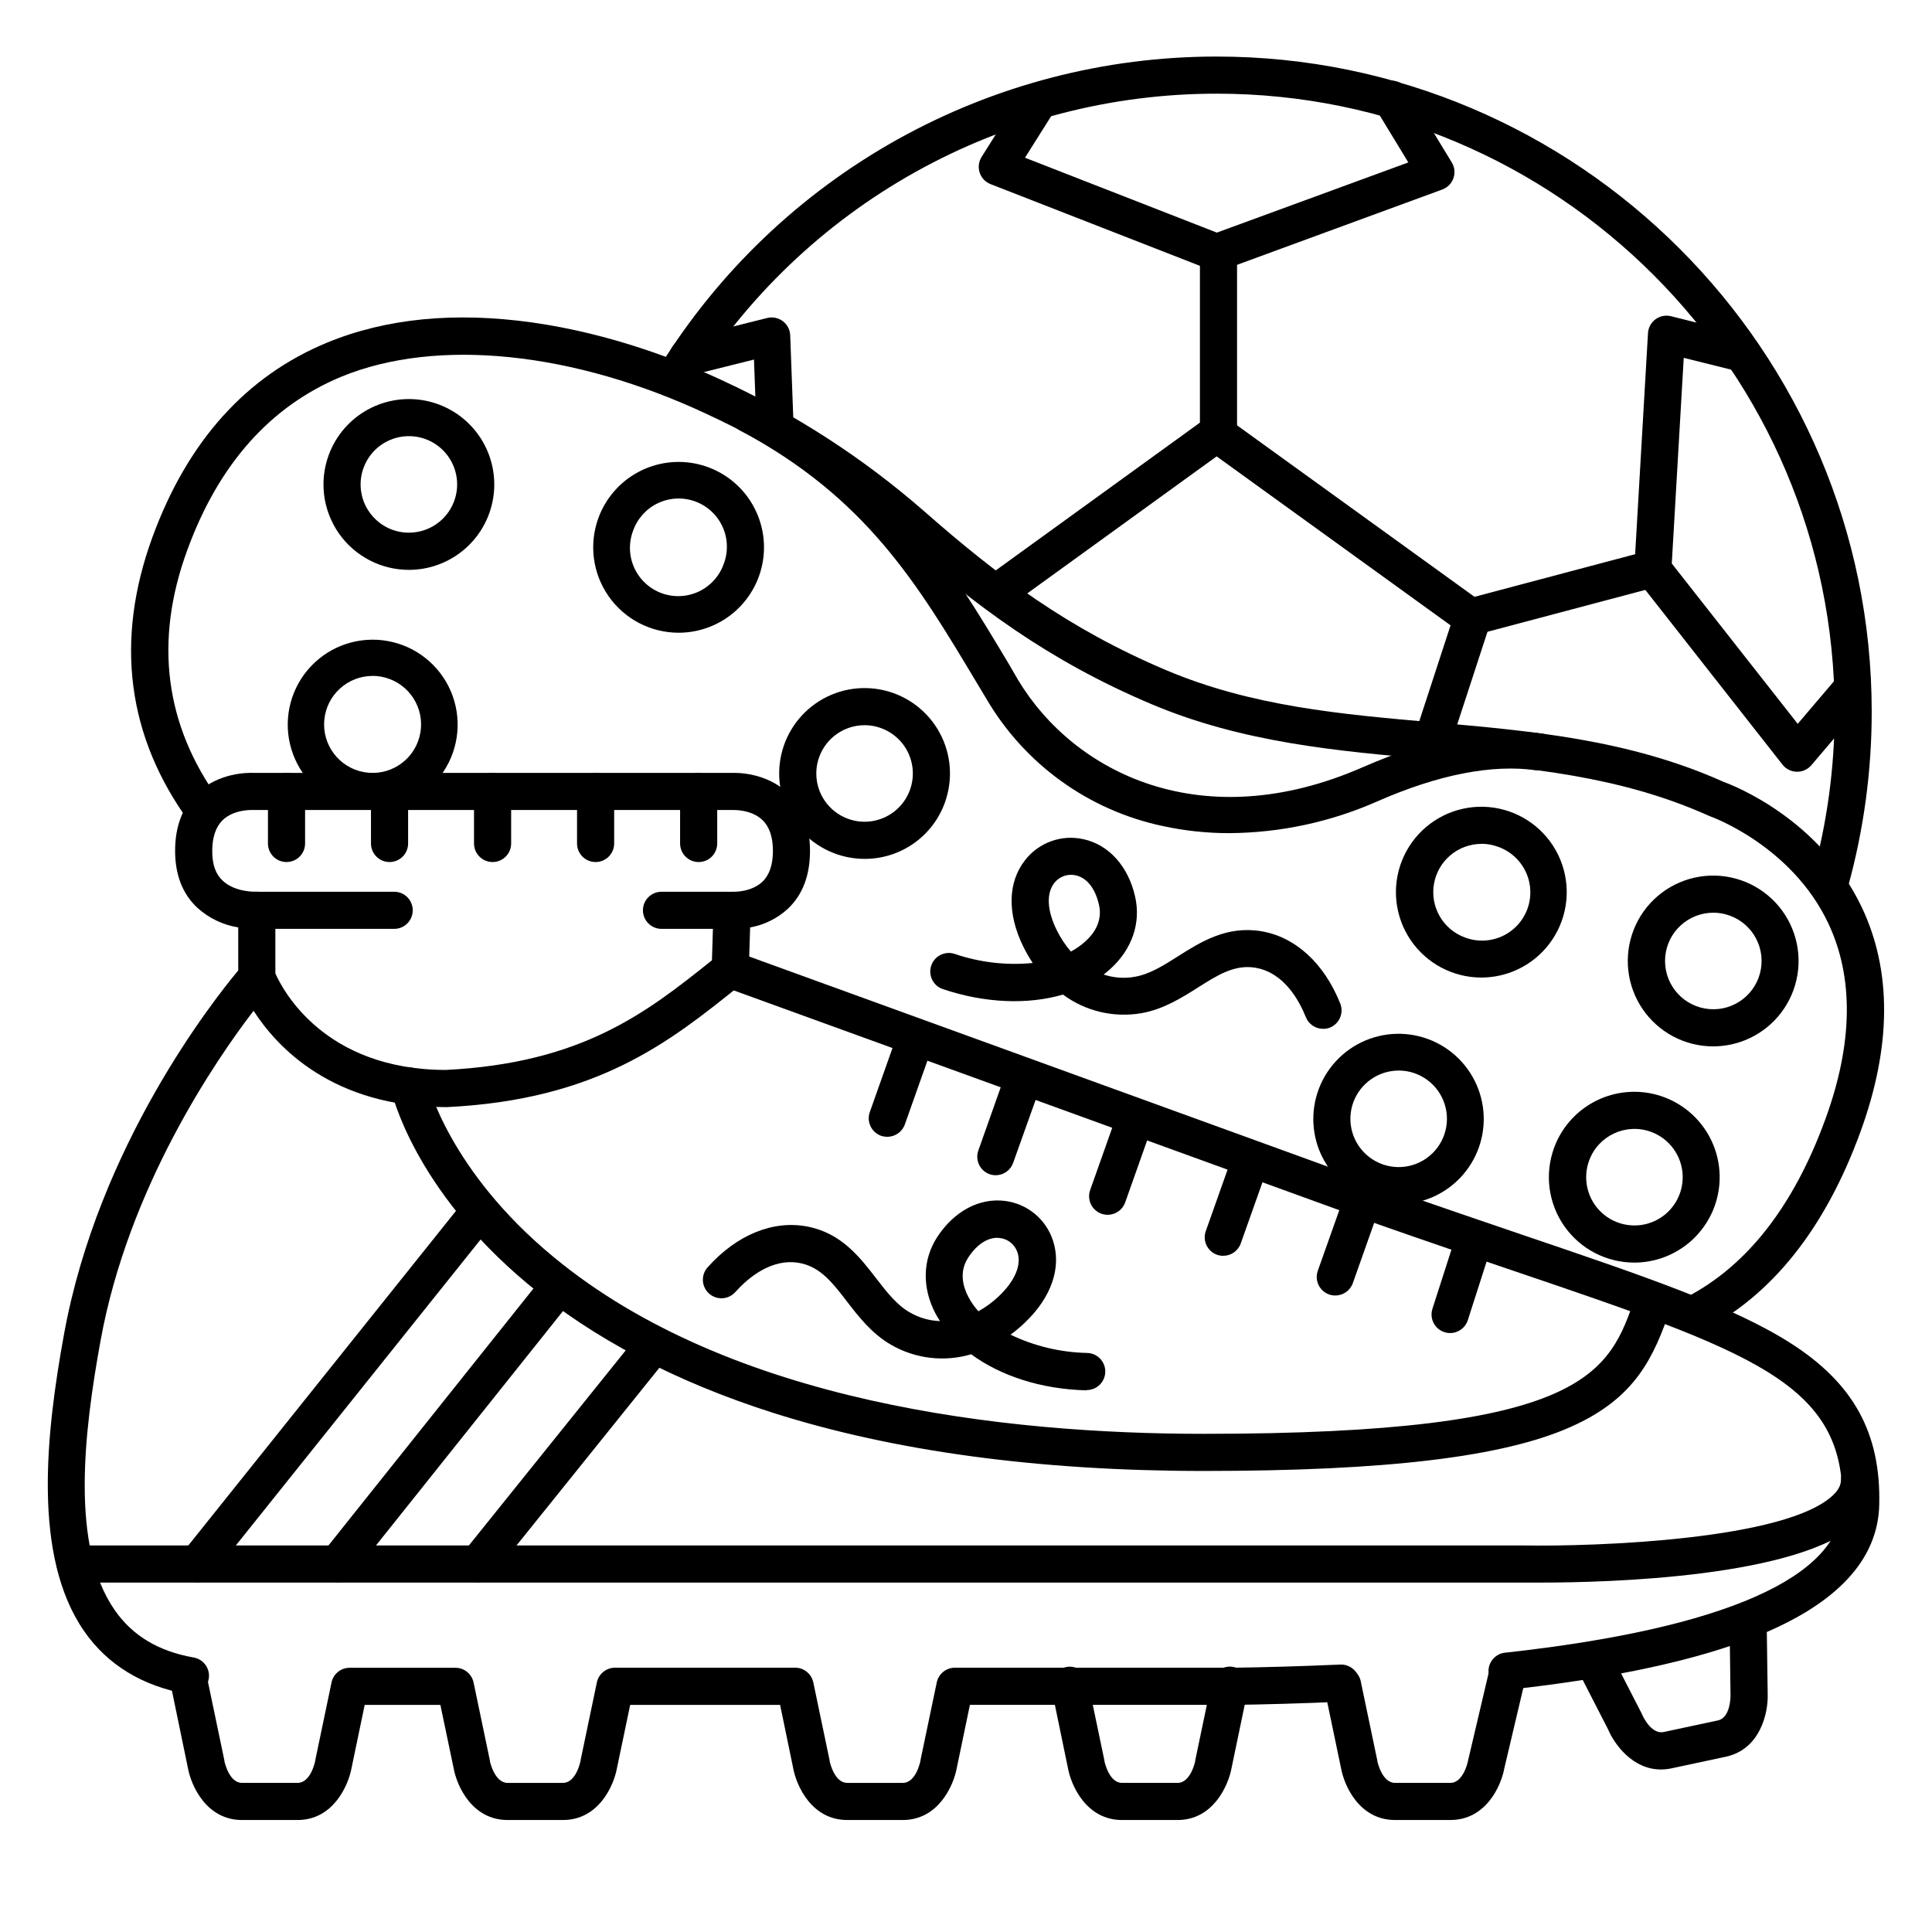 <?xml version="1.0" encoding="UTF-8"?>
<!-- Uploaded to: ICON Repo, www.iconrepo.com, Generator: ICON Repo Mixer Tools -->
<svg fill="#000000" width="800px" height="800px" version="1.1" viewBox="144 144 512 512" xmlns="http://www.w3.org/2000/svg">
 <g>
  <path d="m593.05 497.13c-2.269-0.004-4.238-1.555-4.773-3.758s0.508-4.488 2.519-5.531c16.098-8.277 28.535-24.156 36.941-47.23 7.332-20.074 7.586-37.559 0.746-51.996-9.762-20.586-31.016-28.191-31.23-28.262l-0.414-0.168c-23.559-10.598-47.883-12.723-73.645-14.977-24.531-2.144-49.898-4.367-74.164-14.652-27.109-11.484-46.316-25.84-66.812-43.867v0.004c-15.246-13.277-32.289-24.332-50.629-32.836-35.551-16.727-71.832-20.43-97.121-10.027-18.812 7.793-32.551 23.23-40.836 45.961-8.855 24.137-5.953 46.445 8.531 66.312 1.551 2.195 1.055 5.231-1.117 6.816-2.176 1.582-5.219 1.129-6.832-1.02-16.531-22.633-19.836-48.078-9.84-75.484 9.289-25.434 24.875-42.793 46.375-51.641 15.566-6.414 33.852-8.195 54.348-5.305 20.859 2.953 39.094 10.066 50.707 15.52h-0.004c19.18 8.898 37.008 20.465 52.949 34.352 19.777 17.398 38.258 31.223 64.148 42.203 22.84 9.672 46.316 11.73 71.184 13.902 25.379 2.215 51.621 4.508 76.645 15.742 2.734 0.984 25.484 9.84 36.613 33.141 8.07 16.926 7.961 37.02-0.336 59.719-9.289 25.426-23.312 43.109-41.672 52.555v0.008c-0.707 0.355-1.488 0.531-2.281 0.52z"/>
  <path d="m469.86 364.79c-5.953 0.016-11.895-0.617-17.711-1.879-19.637-4.152-36.605-16.391-46.742-33.711l-2.559-4.262c-15.742-26.32-29.352-49.051-62.68-66.832-1.172-0.602-2.055-1.652-2.445-2.91-0.395-1.258-0.266-2.621 0.355-3.781 0.621-1.164 1.684-2.027 2.945-2.402 1.266-0.375 2.625-0.223 3.777 0.414 35.738 19.059 50.676 44.023 66.5 70.453l2.469 4.254c14.965 24.895 49.004 41.73 91.336 23.203 17.938-7.871 33.91-10.824 47.477-8.934v-0.004c1.297 0.18 2.469 0.867 3.258 1.914 0.789 1.043 1.129 2.359 0.941 3.656-0.184 1.293-0.875 2.461-1.926 3.246-1.047 0.785-2.363 1.117-3.66 0.926-11.719-1.664-25.91 1.094-42.145 8.207-12.348 5.473-25.688 8.344-39.191 8.441z"/>
  <path d="m252.4 295.02c-7.398 0.012-14.34-3.59-18.582-9.652-4.246-6.062-5.258-13.816-2.711-20.762 1.906-5.207 5.656-9.531 10.535-12.152 4.883-2.625 10.559-3.367 15.949-2.086 5.394 1.285 10.129 4.5 13.305 9.039 3.18 4.543 4.582 10.09 3.941 15.594-0.641 5.508-3.277 10.586-7.414 14.277-4.137 3.688-9.48 5.731-15.023 5.742zm-12.055-27.039c-1.168 3.188-1.02 6.707 0.41 9.785 1.434 3.078 4.027 5.461 7.215 6.625 4.859 1.773 10.309 0.449 13.809-3.363 3.5-3.809 4.359-9.352 2.18-14.043-2.18-4.691-6.969-7.606-12.137-7.391-5.168 0.219-9.699 3.527-11.477 8.387z"/>
  <path d="m323.77 311.68c-7.379-0.023-14.285-3.641-18.5-9.695-4.219-6.055-5.223-13.781-2.688-20.711 1.906-5.211 5.656-9.539 10.543-12.164s10.566-3.363 15.961-2.078c5.394 1.285 10.129 4.508 13.305 9.055 3.176 4.551 4.574 10.105 3.922 15.613-0.648 5.508-3.301 10.586-7.445 14.27-4.148 3.684-9.504 5.715-15.051 5.711zm-11.996-27.02v-0.004c-1.211 3.199-1.094 6.75 0.328 9.855 1.426 3.109 4.031 5.519 7.246 6.695 3.211 1.172 6.758 1.012 9.848-0.449 3.094-1.461 5.473-4.098 6.606-7.324 1.215-3.195 1.094-6.746-0.328-9.855s-4.031-5.519-7.242-6.691c-3.215-1.172-6.762-1.012-9.852 0.449-3.094 1.461-5.473 4.098-6.606 7.32z"/>
  <path d="m373.11 371.61c-6.457-0.004-12.609-2.766-16.898-7.59-4.293-4.828-6.32-11.254-5.57-17.672 0.75-6.414 4.207-12.203 9.496-15.906 5.289-3.707 11.91-4.973 18.195-3.488 6.285 1.488 11.637 5.59 14.703 11.273 3.07 5.684 3.562 12.406 1.359 18.477-1.574 4.379-4.465 8.16-8.277 10.828-3.812 2.672-8.355 4.094-13.008 4.078zm0-35.426v0.004c-5.367 0.004-10.164 3.359-12.004 8.402-1.777 4.859-0.449 10.309 3.359 13.809 3.812 3.5 9.355 4.363 14.047 2.18 4.691-2.18 7.609-6.973 7.391-12.145-0.223-5.168-3.535-9.695-8.395-11.469-1.402-0.516-2.883-0.781-4.379-0.789z"/>
  <path d="m536.61 403.06c-7.504 0.012-14.523-3.691-18.75-9.891-4.223-6.203-5.098-14.094-2.336-21.066 2.758-6.977 8.797-12.133 16.121-13.766 7.32-1.633 14.977 0.473 20.438 5.613 5.461 5.144 8.02 12.66 6.832 20.066-1.191 7.406-5.973 13.742-12.77 16.918-2.988 1.395-6.242 2.121-9.535 2.125zm0-35.426c-6.203 0.008-11.508 4.461-12.586 10.57-1.078 6.109 2.379 12.109 8.207 14.238 3.195 1.211 6.746 1.094 9.855-0.332 3.109-1.422 5.519-4.031 6.691-7.242 1.172-3.211 1.012-6.758-0.449-9.852-1.461-3.09-4.098-5.469-7.32-6.606-1.414-0.523-2.91-0.793-4.418-0.797z"/>
  <path d="m598.04 421.3c-7.504 0.012-14.523-3.699-18.742-9.902-4.219-6.203-5.09-14.094-2.324-21.07 2.762-6.973 8.805-12.125 16.129-13.75 7.324-1.629 14.98 0.48 20.438 5.629 5.457 5.148 8.008 12.668 6.812 20.074-1.195 7.406-5.984 13.738-12.789 16.906-2.984 1.387-6.234 2.109-9.523 2.113zm0-35.426v0.004c-6.629 0.004-12.16 5.07-12.738 11.676-0.574 6.606 3.988 12.559 10.52 13.711 6.527 1.156 12.855-2.871 14.578-9.273 1.723-6.402-1.734-13.062-7.961-15.336-1.414-0.52-2.91-0.785-4.418-0.789z"/>
  <path d="m577.12 478.6c-7.387 0.008-14.316-3.594-18.559-9.648-4.238-6.055-5.254-13.797-2.723-20.738 1.898-5.211 5.644-9.539 10.527-12.172 4.883-2.629 10.559-3.375 15.957-2.098 5.394 1.281 10.133 4.496 13.312 9.039 3.184 4.543 4.586 10.094 3.945 15.602-0.641 5.508-3.285 10.59-7.422 14.277-4.141 3.691-9.492 5.731-15.039 5.738zm-11.996-27.02 0.004-0.004c-1.777 4.863-0.449 10.312 3.359 13.812 3.812 3.5 9.355 4.359 14.047 2.18 4.691-2.184 7.609-6.977 7.387-12.145-0.219-5.168-3.531-9.695-8.391-11.473-6.637-2.422-13.98 0.992-16.402 7.625z"/>
  <path d="m514.66 463.13c-4.316-0.008-8.539-1.242-12.176-3.562-3.637-2.324-6.539-5.633-8.359-9.547-2.75-5.949-2.781-12.797-0.082-18.77s7.856-10.48 14.141-12.348c6.281-1.871 13.062-0.918 18.59 2.606 5.523 3.527 9.242 9.281 10.195 15.766 0.949 6.484-0.965 13.062-5.246 18.023-4.281 4.961-10.508 7.82-17.062 7.832zm0-35.426c-5.367 0.02-10.156 3.371-12.016 8.406-1.914 5.242-0.207 11.125 4.223 14.527 4.426 3.406 10.551 3.543 15.125 0.344 4.578-3.203 6.547-9 4.871-14.328-1.68-5.328-6.617-8.949-12.203-8.949z"/>
  <path d="m242.77 358.55c-2.656-0.004-5.289-0.473-7.781-1.387-7.106-2.617-12.422-8.629-14.145-16.004-1.723-7.371 0.379-15.117 5.586-20.613 5.211-5.496 12.836-8.004 20.289-6.672 7.457 1.328 13.742 6.316 16.734 13.27 2.988 6.957 2.281 14.953-1.883 21.277-4.164 6.324-11.227 10.129-18.801 10.129zm0-35.426v0.004c-6.66-0.016-12.23 5.062-12.828 11.699-0.598 6.637 3.977 12.629 10.535 13.801 6.559 1.176 12.926-2.859 14.668-9.289 1.742-6.434-1.723-13.129-7.977-15.426-1.414-0.523-2.91-0.797-4.418-0.805z"/>
  <path d="m629.05 382.47c-0.445 0-0.891-0.059-1.32-0.176-1.258-0.348-2.324-1.18-2.969-2.316-0.645-1.133-0.812-2.477-0.465-3.734 3.922-14.219 5.91-28.902 5.906-43.652 0-90.301-73.465-163.77-163.77-163.77v0.004c-27.918-0.012-55.379 7.121-79.766 20.715s-44.895 33.199-59.566 56.949c-1.434 2.312-4.469 3.023-6.777 1.59-2.309-1.43-3.019-4.465-1.59-6.773 15.555-25.176 37.285-45.957 63.133-60.367 25.852-14.41 54.953-21.965 84.547-21.953 95.723 0 173.61 77.883 173.61 173.61v-0.004c0.008 15.629-2.09 31.184-6.238 46.25-0.582 2.137-2.519 3.621-4.734 3.629z"/>
  <path d="m523.6 345.26c-0.516 0-1.031-0.082-1.523-0.234-1.242-0.406-2.273-1.285-2.867-2.449-0.594-1.168-0.699-2.519-0.293-3.762l9.496-29.098-61.992-44.773-55.25 39.98v0.004c-1.055 0.797-2.391 1.141-3.699 0.945-1.309-0.195-2.484-0.91-3.262-1.984-0.773-1.07-1.086-2.414-0.863-3.719 0.227-1.305 0.969-2.461 2.059-3.215l58.125-42.066c1.719-1.242 4.043-1.242 5.766 0l67.777 48.945c1.738 1.25 2.465 3.484 1.801 5.519l-10.609 32.473c-0.645 2.035-2.527 3.422-4.664 3.434z"/>
  <path d="m466.43 215.82c-0.613 0-1.223-0.113-1.793-0.336l-58.133-22.691c-1.367-0.535-2.422-1.648-2.883-3.043-0.457-1.395-0.27-2.918 0.512-4.16l10.402-16.512h-0.004c0.699-1.102 1.805-1.887 3.078-2.172 1.273-0.289 2.609-0.059 3.711 0.637 2.301 1.453 2.988 4.492 1.535 6.789l-7.223 11.465 50.844 19.848 50.746-18.598-8.59-14.121c-0.707-1.113-0.934-2.465-0.633-3.75 0.301-1.285 1.105-2.394 2.231-3.082 1.129-0.684 2.484-0.891 3.762-0.566 1.281 0.32 2.375 1.145 3.043 2.281l11.699 19.238c0.766 1.258 0.926 2.789 0.441 4.18-0.488 1.387-1.566 2.488-2.949 2.992l-58.055 21.305c-0.559 0.199-1.148 0.301-1.742 0.297z"/>
  <path d="m349.41 262.32c-2.644 0.004-4.82-2.09-4.918-4.734l-0.68-18.301-16.434 4.113c-2.609 0.586-5.207-1.016-5.856-3.609-0.645-2.594 0.898-5.231 3.473-5.938l22.309-5.578c1.438-0.359 2.961-0.051 4.148 0.84 1.184 0.887 1.906 2.266 1.961 3.746l0.906 24.355c0.051 1.305-0.418 2.574-1.309 3.535-0.887 0.957-2.117 1.523-3.422 1.57z"/>
  <path d="m620.24 348.52h-0.09c-1.477-0.031-2.867-0.723-3.777-1.891l-38.219-48.688c-0.738-0.941-1.109-2.121-1.043-3.316l3.621-62.297c0.074-1.469 0.801-2.832 1.984-3.707 1.184-0.879 2.699-1.176 4.125-0.82l20.016 5.027v0.004c2.637 0.66 4.234 3.336 3.57 5.973-0.66 2.633-3.336 4.234-5.973 3.57l-14.246-3.543-3.168 54.504 33.375 42.488 10.047-11.809v0.004c1.762-2.074 4.867-2.324 6.938-0.562 2.07 1.762 2.324 4.867 0.562 6.938l-13.953 16.414c-0.945 1.098-2.324 1.723-3.769 1.711z"/>
  <path d="m584.16 612.93c-7.469 0-12.309-6.613-14.031-10.688l-8.207-15.988c-1.242-2.418-0.285-5.383 2.133-6.621 2.418-1.238 5.383-0.285 6.621 2.133l8.297 16.156c0.07 0.137 0.129 0.266 0.188 0.402 0.059 0.137 2.312 5.402 5.746 4.676l14.355-3.07c3.414-0.727 3.344-6.555 3.344-6.613v-0.109l-0.254-19.109v0.004c-0.035-2.715 2.141-4.949 4.856-4.984 2.719-0.035 4.949 2.141 4.984 4.856l0.266 19.051c0.156 4.922-1.969 14.574-11.129 16.531l-14.363 3.07c-0.922 0.199-1.863 0.301-2.805 0.305z"/>
  <path d="m528.37 626.32h-14.68c-9.387 0-13.453-8.996-14.309-13.777l-4.32-20.664c-0.348-1.309-0.145-2.707 0.57-3.859 0.711-1.152 1.871-1.957 3.199-2.231 1.328-0.273 2.707 0.016 3.816 0.797 1.109 0.781 1.848 1.984 2.039 3.324l4.32 20.664v0.156c0 0.004 1.199 5.75 4.684 5.75h14.68c3.484 0 4.644-5.719 4.656-5.766 0.008-0.098 0.027-0.195 0.059-0.289l5.785-24.602v0.004c0.301-1.273 1.094-2.371 2.203-3.059s2.449-0.902 3.719-0.602c2.648 0.625 4.285 3.277 3.66 5.922l-5.773 24.453c-0.895 4.922-4.988 13.777-14.309 13.777z"/>
  <path d="m383.27 626.32h-14.758c-9.359 0-13.453-8.992-14.328-13.824l-3.445-16.68h-39.734l-3.5 16.727c-0.859 4.781-4.922 13.777-14.309 13.777h-14.684c-9.387 0-13.449-8.996-14.305-13.777l-3.504-16.727h-20.055l-3.484 16.727c-0.875 4.781-4.969 13.777-14.285 13.777h-14.762c-9.359 0-13.453-8.992-14.328-13.824l-4.258-20.617c-0.352-1.309-0.145-2.707 0.566-3.859 0.715-1.152 1.871-1.957 3.199-2.231 1.328-0.273 2.711 0.016 3.82 0.797 1.105 0.781 1.844 1.984 2.035 3.324l4.32 20.664v0.156c0 0.004 1.172 5.75 4.644 5.75h14.762c3.512 0 4.644-5.746 4.656-5.805v-0.117l4.32-20.664-0.004-0.004c0.477-2.273 2.477-3.91 4.801-3.914h28.047c2.332 0.004 4.344 1.648 4.812 3.934l4.32 20.664v0.156c-0.004 0.004 1.199 5.75 4.68 5.75h14.68c3.512 0 4.644-5.746 4.656-5.805v-0.117l4.32-20.664v-0.004c0.469-2.285 2.477-3.93 4.812-3.934h47.754c2.336 0.004 4.344 1.648 4.812 3.934l4.32 20.664v0.156c0 0.004 1.168 5.769 4.644 5.769h14.758c3.512 0 4.644-5.746 4.656-5.805v-0.117l4.32-20.664v-0.004c0.465-2.285 2.477-3.93 4.809-3.934h72.816c2.719 0 4.922 2.199 4.922 4.918s-2.203 4.922-4.922 4.922h-68.828l-3.484 16.746c-0.875 4.781-4.969 13.777-14.289 13.777z"/>
  <path d="m456.09 626.32h-14.758c-9.359 0-13.453-8.992-14.328-13.824l-4.262-20.617c-0.348-1.309-0.145-2.707 0.57-3.859 0.711-1.152 1.871-1.957 3.199-2.231 1.328-0.273 2.707 0.016 3.816 0.797s1.848 1.984 2.039 3.324l4.32 20.664v0.156c0 0.004 1.168 5.75 4.644 5.75h14.758c3.484 0 4.644-5.719 4.656-5.766v-0.156l4.32-20.664v-0.004c0.191-1.34 0.93-2.543 2.035-3.324 1.109-0.781 2.492-1.07 3.82-0.797 1.328 0.27 2.484 1.078 3.195 2.231 0.715 1.152 0.922 2.551 0.57 3.859l-4.309 20.684c-0.875 4.781-4.969 13.777-14.289 13.777z"/>
  <path d="m543.66 591.79c-2.719 0.148-5.039-1.938-5.188-4.652-0.145-2.719 1.938-5.039 4.656-5.188 57.84-6.375 88.648-20.004 89.109-39.418 0.758-31.922-23.418-40.129-88.027-62.051-10.344-3.512-22.07-7.488-34.637-11.906l-173.75-63.055c-2.555-0.93-3.871-3.754-2.941-6.309 0.93-2.555 3.754-3.871 6.305-2.941l173.68 63.066c12.469 4.379 24.156 8.355 34.441 11.855 32.473 11.02 55.961 18.992 71.332 28.832 16.621 10.648 23.832 23.844 23.379 42.773-0.344 14.555-11.219 26.242-32.305 34.746-15.824 6.387-37.883 11.168-65.562 14.219-0.164 0.016-0.328 0.027-0.492 0.027z"/>
  <path d="m469.86 595.82c-2.719 0.02-4.938-2.168-4.953-4.887-0.02-2.719 2.168-4.938 4.883-4.953 9.84-0.129 18.902-0.395 29.371-0.855l0.004-0.004c2.715-0.117 5.016 1.988 5.137 4.707 0.117 2.715-1.988 5.016-4.707 5.137-10.578 0.461-19.73 0.727-29.668 0.867z"/>
  <path d="m194.43 593.01c-0.289-0.004-0.578-0.027-0.863-0.078-11.887-2.125-21.059-7.723-27.266-16.648-13.777-19.875-10.105-52.535-5.332-78.719 9.062-49.84 39.547-88.461 46.168-96.383l-0.004-11.398c-4.035-0.652-7.793-2.461-10.824-5.207-3.938-3.672-5.902-8.746-5.902-15.086 0-6.516 1.969-11.691 5.902-15.371 5.738-5.391 13.363-5.352 14.879-5.293l126.7 0.004c1.504-0.059 9.133-0.098 14.867 5.293 3.938 3.68 5.902 8.855 5.902 15.371s-1.969 11.691-5.902 15.371l0.004-0.004c-2.789 2.555-6.246 4.262-9.969 4.922l-0.355 11.285c-0.047 1.438-0.719 2.781-1.84 3.68l-0.727 0.59c-18.41 14.762-37.461 30.09-77.383 32.059l-0.246 0.004c-30.082 0-44.84-15.883-51.039-25.535-9.91 12.922-33.141 46.66-40.551 87.418-4.43 24.363-8.012 54.492 3.738 71.391 4.723 6.801 11.551 10.914 20.898 12.574 2.531 0.426 4.309 2.727 4.082 5.281-0.223 2.555-2.371 4.508-4.938 4.488zm22.543-191.05c1.898 4.309 12.898 25.523 45.145 25.586 35.945-1.801 52.961-14.945 70.555-29.066l0.414-13.402c0.043-1.332 0.621-2.586 1.605-3.484 0.988-0.895 2.293-1.352 3.621-1.27 0 0 4.762 0.188 7.754-2.676 1.832-1.75 2.766-4.496 2.766-8.156s-0.934-6.406-2.766-8.156c-2.953-2.863-7.742-2.676-7.793-2.676l-127.51-0.004s-4.762-0.188-7.754 2.676c-1.781 1.754-2.766 4.496-2.766 8.16 0 3.66 0.895 6.129 2.746 7.871 3.297 3.148 8.758 2.953 8.809 2.953h-0.004c1.352-0.07 2.668 0.414 3.648 1.344 0.977 0.934 1.531 2.223 1.527 3.574z"/>
  <path d="m552.42 563.4h-4.922-383.55c-2.715 0-4.918-2.203-4.918-4.922 0-2.715 2.203-4.918 4.918-4.918h383.65c18.805 0.344 70.062-1.418 82.301-13.441 1.77-1.742 1.969-3.09 1.969-3.938 0-2.715 2.203-4.918 4.922-4.918s4.922 2.203 4.922 4.918c-0.051 4.184-1.832 8.16-4.922 10.98-15.293 14.957-67.18 16.238-84.367 16.238z"/>
  <path d="m462.98 533.82c-43.602 0-81.988-5.188-114.09-15.398-25.91-8.246-47.844-19.789-65.18-34.293-29.953-25.051-35.816-50.184-36.055-51.246v-0.004c-0.285-1.273-0.055-2.606 0.645-3.711 0.699-1.102 1.805-1.883 3.078-2.168 2.652-0.594 5.285 1.074 5.879 3.727 0.059 0.266 5.668 23.477 33.457 46.406 46.848 38.719 119.54 46.848 172.26 46.848 101.94 0 107.47-16.129 114.47-36.535v-0.004c0.41-1.246 1.305-2.277 2.481-2.859 1.18-0.586 2.539-0.672 3.781-0.246 1.246 0.422 2.266 1.328 2.836 2.512 0.574 1.184 0.648 2.547 0.211 3.785-4.527 13.188-9.34 23.883-26.441 31.488-17.891 7.988-48.816 11.699-97.336 11.699z"/>
  <path d="m248.46 390.16h-37.391c-2.719 0-4.922-2.203-4.922-4.922s2.203-4.918 4.922-4.918h37.391c2.719 0 4.922 2.199 4.922 4.918s-2.203 4.922-4.922 4.922z"/>
  <path d="m337.02 390.16h-17.715c-2.715 0-4.918-2.203-4.918-4.922s2.203-4.918 4.918-4.918h17.715c2.715 0 4.918 2.199 4.918 4.918s-2.203 4.922-4.918 4.922z"/>
  <path d="m466.91 264.21c-2.715 0-4.918-2.203-4.918-4.922v-48.215c0-2.719 2.203-4.922 4.918-4.922 2.719 0 4.922 2.203 4.922 4.922v48.215c0 1.305-0.52 2.559-1.441 3.481s-2.176 1.441-3.481 1.441z"/>
  <path d="m533.82 312.42c-2.469-0.008-4.551-1.84-4.867-4.285-0.32-2.445 1.223-4.75 3.606-5.387l48.215-12.793h0.004c2.582-0.586 5.164 0.98 5.84 3.539 0.68 2.559-0.789 5.195-3.324 5.969l-48.215 12.793v-0.004c-0.41 0.113-0.832 0.172-1.258 0.168z"/>
  <path d="m494.63 416.65c-2.016 0-3.828-1.227-4.574-3.102-1.742-4.367-5.797-11.887-13.48-13.105-5.422-0.867-9.93 1.969-15.145 5.285-4.269 2.695-9.113 5.746-14.898 6.769-7.328 1.281-14.859-0.496-20.84-4.922-9.27 2.707-20.613 2.312-31.812-1.445-2.578-0.867-3.961-3.656-3.094-6.234 0.863-2.574 3.656-3.961 6.231-3.094 6.641 2.262 13.684 3.078 20.664 2.402-0.906-1.367-1.73-2.793-2.457-4.262-4.328-8.738-4.184-17.113 0.414-22.965l-0.004-0.004c1.789-2.312 4.203-4.066 6.957-5.051 2.754-0.988 5.731-1.168 8.582-0.516 6.672 1.477 11.809 7.144 13.629 15.152 1.613 6.965-0.766 13.973-6.543 19.219-0.57 0.523-1.16 0.984-1.781 1.484 2.68 0.898 5.543 1.102 8.324 0.582 3.887-0.68 7.508-2.953 11.355-5.402 6.023-3.809 12.859-8.129 21.941-6.68 9.082 1.445 16.809 8.453 21.078 19.188v-0.004c1 2.527-0.23 5.383-2.754 6.387-0.57 0.223-1.18 0.328-1.793 0.316zm-66.812-40.816c-1.727 0.004-3.359 0.801-4.418 2.164-2.164 2.766-1.918 7.332 0.66 12.535 1.004 2.031 2.262 3.926 3.738 5.641 1.395-0.746 2.691-1.66 3.867-2.719 2.195-1.969 4.594-5.293 3.57-9.711-1.023-4.418-3.246-7.125-6.168-7.773-0.41-0.09-0.828-0.137-1.25-0.137z"/>
  <path d="m196.31 563.34c-1.887-0.004-3.609-1.086-4.426-2.789-0.82-1.703-0.59-3.727 0.59-5.203l74.785-93.48c1.719-2.039 4.75-2.34 6.832-0.672 2.086 1.664 2.461 4.688 0.852 6.812l-74.785 93.48c-0.934 1.172-2.348 1.852-3.848 1.852z"/>
  <path d="m270.67 563.34c-1.895 0-3.617-1.086-4.438-2.793s-0.586-3.731 0.598-5.207l46.672-58.055v-0.004c1.703-2.117 4.801-2.457 6.918-0.758 2.121 1.703 2.461 4.801 0.758 6.918l-46.672 58.055v0.004c-0.934 1.164-2.344 1.84-3.836 1.84z"/>
  <path d="m233.46 563.34c-1.891-0.004-3.609-1.086-4.43-2.789-0.816-1.703-0.586-3.727 0.59-5.203l57.309-71.832c1.695-2.125 4.793-2.473 6.918-0.777 2.125 1.695 2.473 4.793 0.777 6.918l-57.309 71.832c-0.938 1.172-2.356 1.855-3.856 1.852z"/>
  <path d="m431.89 512.45h-0.129c-11.809-0.305-22.633-3.828-30.387-9.555-7.133 2.113-14.824 1.199-21.262-2.527-5.098-2.953-8.59-7.477-11.672-11.473-3.769-4.922-7.027-9.113-12.418-10.164-7.637-1.484-14.031 4.184-17.16 7.684-1.812 2.027-4.922 2.203-6.949 0.395-2.027-1.812-2.203-4.922-0.391-6.949 7.695-8.621 17.32-12.555 26.391-10.824 9.074 1.73 13.965 8.156 18.312 13.777 2.773 3.59 5.402 6.996 8.855 8.973 2.438 1.43 5.195 2.227 8.02 2.312-0.422-0.66-0.809-1.328-1.172-1.969-3.621-6.887-3.453-14.316 0.453-20.309 4.496-6.887 11.227-10.449 18.008-9.555 2.898 0.371 5.633 1.566 7.879 3.438 2.246 1.871 3.914 4.344 4.805 7.133 2.293 7.074-0.434 14.996-7.5 21.707-1.184 1.137-2.449 2.191-3.777 3.156 6.328 3.039 13.23 4.691 20.25 4.844 2.719 0.031 4.894 2.262 4.863 4.977-0.035 2.719-2.262 4.894-4.981 4.863zm-23.617-40.414c-2.727 0-5.492 1.871-7.684 5.234-2.481 3.797-1.359 7.723 0 10.352v0.004c0.738 1.395 1.641 2.699 2.695 3.875 1.98-1.102 3.809-2.453 5.453-4.016 4.203-4.004 6.004-8.215 4.922-11.543l-0.004 0.004c-0.66-2.074-2.465-3.578-4.625-3.848-0.25-0.039-0.504-0.059-0.758-0.059z"/>
  <path d="m437.55 465.93c-0.559 0-1.113-0.09-1.641-0.273-1.234-0.434-2.242-1.344-2.809-2.523-0.562-1.18-0.633-2.535-0.195-3.766l7.133-20.121h0.004c0.969-2.473 3.723-3.731 6.223-2.844 2.504 0.887 3.848 3.598 3.047 6.129l-7.125 20.121c-0.695 1.965-2.555 3.277-4.637 3.277z"/>
  <path d="m468.15 476.8c-0.562 0-1.117-0.094-1.645-0.277-2.547-0.922-3.867-3.734-2.953-6.285l7.125-20.113c0.906-2.562 3.719-3.906 6.281-2.996 2.562 0.906 3.906 3.719 2.996 6.281l-7.141 20.113c-0.699 1.973-2.574 3.289-4.664 3.277z"/>
  <path d="m497.83 487.32c-0.559 0-1.117-0.098-1.645-0.285-2.543-0.926-3.859-3.731-2.949-6.281l7.133-20.121c0.969-2.473 3.723-3.731 6.223-2.84 2.504 0.887 3.852 3.598 3.047 6.125l-7.125 20.121v0.004c-0.703 1.98-2.582 3.297-4.684 3.277z"/>
  <path d="m528.3 497.27c-1.57 0.004-3.051-0.746-3.981-2.016-0.93-1.273-1.191-2.91-0.711-4.41l6.199-19.285c0.391-1.25 1.266-2.293 2.43-2.898 1.164-0.602 2.523-0.719 3.769-0.316 1.25 0.402 2.285 1.285 2.883 2.453 0.594 1.168 0.695 2.527 0.285 3.773l-6.188 19.285c-0.656 2.035-2.547 3.414-4.688 3.414z"/>
  <path d="m407.87 455.45c-0.559-0.004-1.117-0.098-1.645-0.285-2.543-0.922-3.859-3.727-2.953-6.277l7.125-20.121c0.91-2.562 3.723-3.906 6.285-2.996 2.562 0.906 3.902 3.719 2.996 6.281l-7.176 20.105c-0.688 1.969-2.547 3.289-4.633 3.293z"/>
  <path d="m379.11 445.26c-0.559 0-1.117-0.094-1.645-0.273-2.547-0.926-3.867-3.738-2.953-6.289l7.125-20.113c0.906-2.562 3.723-3.902 6.281-2.996 2.562 0.906 3.906 3.719 3 6.281l-7.125 20.113c-0.703 1.98-2.586 3.297-4.684 3.277z"/>
  <path d="m274.54 372.45c-2.719 0-4.922-2.203-4.922-4.918v-13.777c0-2.719 2.203-4.918 4.922-4.918 2.715 0 4.918 2.199 4.918 4.918v13.777c0 1.305-0.516 2.555-1.441 3.477-0.922 0.926-2.172 1.441-3.477 1.441z"/>
  <path d="m247.23 372.45c-2.715 0-4.918-2.203-4.918-4.918v-13.777c0-2.719 2.203-4.918 4.918-4.918 2.719 0 4.922 2.199 4.922 4.918v13.777c0 1.305-0.52 2.555-1.441 3.477-0.922 0.926-2.176 1.441-3.481 1.441z"/>
  <path d="m219.93 372.45c-2.719 0-4.918-2.203-4.918-4.918v-13.777c0-2.719 2.199-4.918 4.918-4.918s4.922 2.199 4.922 4.918v13.777c0 1.305-0.52 2.555-1.441 3.477-0.926 0.926-2.176 1.441-3.481 1.441z"/>
  <path d="m301.84 372.45c-2.715 0-4.918-2.203-4.918-4.918v-13.777c0-2.719 2.203-4.918 4.918-4.918 2.719 0 4.922 2.199 4.922 4.918v13.777c0 1.305-0.52 2.555-1.441 3.477-0.922 0.926-2.176 1.441-3.481 1.441z"/>
  <path d="m329.15 372.45c-2.715 0-4.918-2.203-4.918-4.918v-13.777c0-2.719 2.203-4.918 4.918-4.918 2.719 0 4.922 2.199 4.922 4.918v13.777c0 1.305-0.52 2.555-1.441 3.477-0.922 0.926-2.172 1.441-3.481 1.441z"/>
 </g>
</svg>